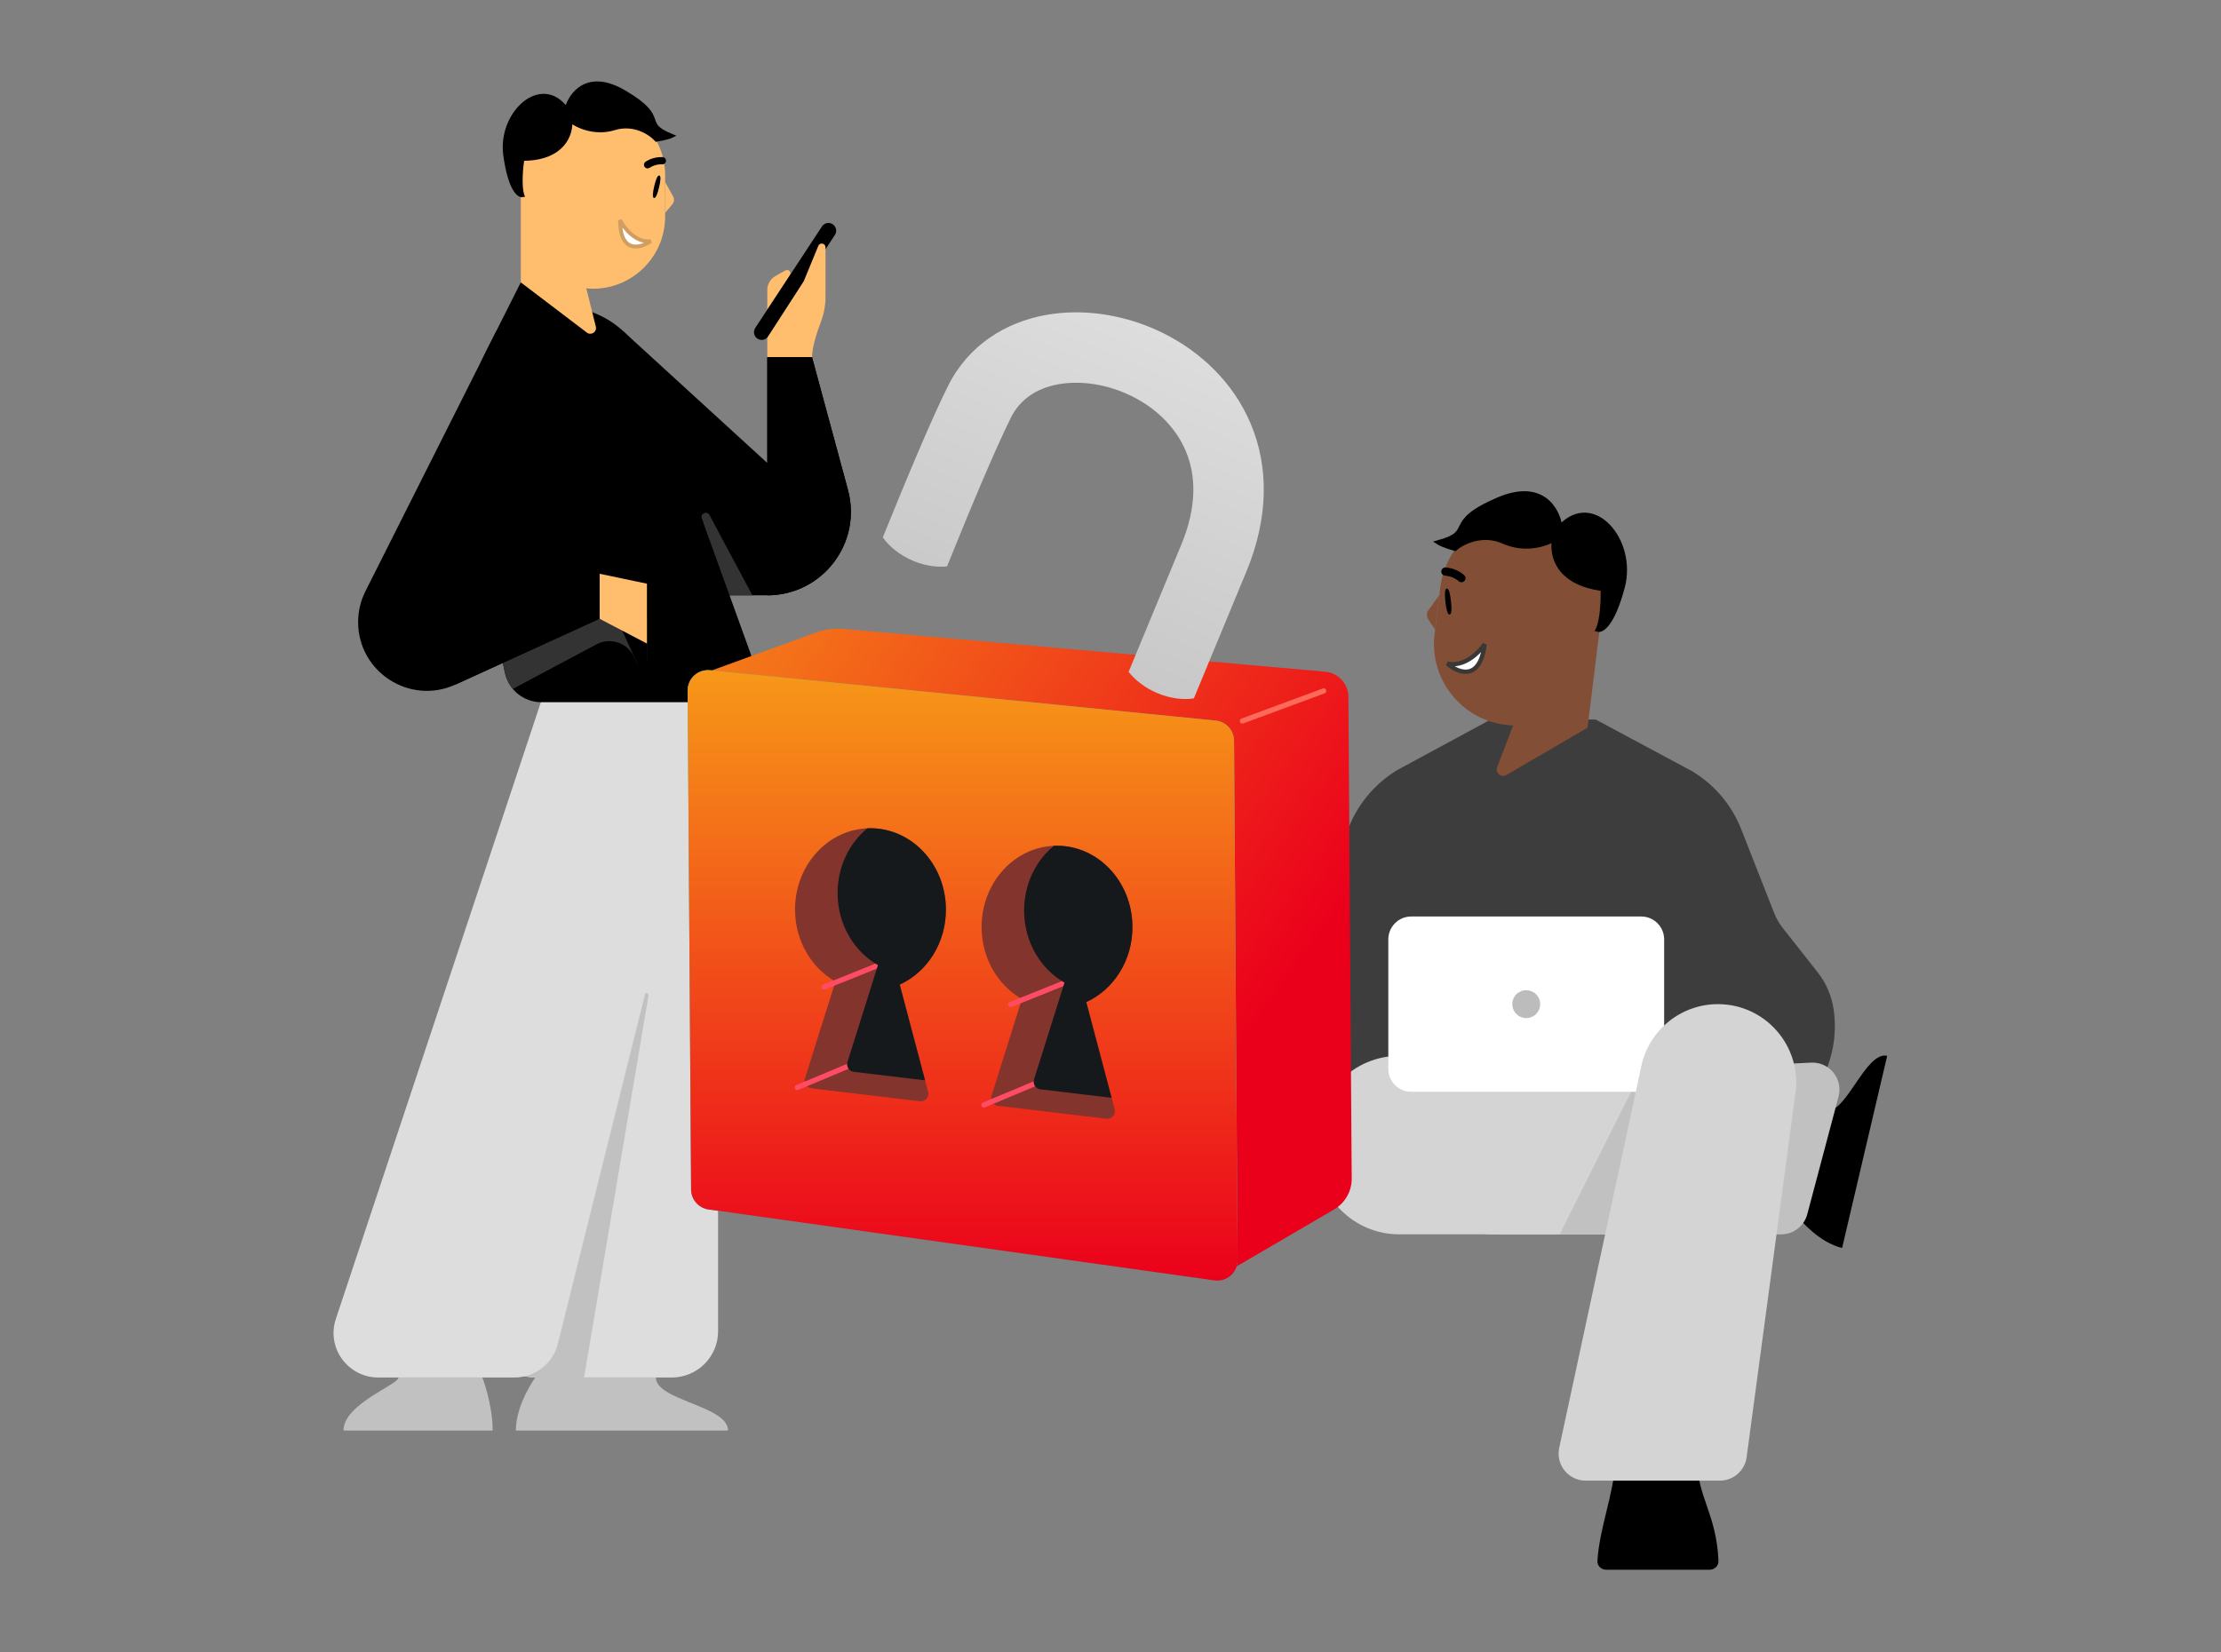 <svg width="586" height="436" viewBox="0 0 586 436" fill="none" xmlns="http://www.w3.org/2000/svg">
<rect x="0" y="0" width="586" height="436" fill="#808080" stroke="none"/>
<path d="M426.237 385.693C425.7 394.574 422.06 403.019 421.468 411.895C421.381 413.207 422.453 414.274 423.768 414.274H451.088C452.402 414.274 453.475 413.204 453.414 411.892C452.839 399.453 447.858 395.081 447.858 385.693H426.237Z" fill="black"/>
<path d="M348.519 284.497L372.496 313.772H431.597L465.783 298.824C471.903 296.148 476.979 291.542 480.236 285.71C483.492 279.878 484.75 273.14 483.817 266.526C483.304 262.89 481.835 259.454 479.562 256.57L470.392 244.937C469.44 243.731 468.671 242.391 468.108 240.961L459.404 218.825C456.9 212.458 452.367 207.094 446.507 203.563L421.036 189.901H393.297L368.704 203.206C362.482 206.955 357.767 212.762 355.377 219.622L343.21 254.54C341.458 259.569 341.027 264.963 341.956 270.207C342.886 275.451 345.146 280.368 348.519 284.488V284.497Z" fill="#3D3D3D"/>
<path d="M474.977 321.87C474.977 321.87 479.957 327.936 486.03 329.359L497.925 278.648C492.234 277.314 487.013 294.286 481.737 293.05" fill="black"/>
<path d="M369.182 278.648H426.768C438.754 278.648 448.471 288.364 448.471 300.35V304.058C448.471 316.044 438.754 325.76 426.768 325.76H369.182C357.196 325.76 347.479 316.044 347.479 304.058V300.35C347.479 288.364 357.196 278.648 369.182 278.648Z" fill="#D4D4D4"/>
<path d="M485.082 289.411C486.326 284.727 482.642 280.191 477.803 280.448L373.354 285.989L372.501 302.969C371.877 315.367 381.762 325.762 394.177 325.762H469.935C471.51 325.762 473.04 325.242 474.288 324.282C475.536 323.322 476.432 321.977 476.836 320.455L485.082 289.411Z" fill="#D4D4D4"/>
<path fill-rule="evenodd" clip-rule="evenodd" d="M453.471 281.93L432.403 284.045L411.514 325.76H469.936C471.511 325.761 473.042 325.24 474.29 324.28C475.538 323.321 476.435 321.975 476.839 320.453L485.068 289.466C486.317 284.765 482.603 280.219 477.749 280.504L453.471 281.93Z" fill="black" fill-opacity="0.09"/>
<path d="M372.338 241.874H433.041C436.375 241.874 439.078 244.578 439.078 247.913V282.098C439.078 285.432 436.375 288.137 433.041 288.137H372.338C370.736 288.137 369.201 287.5 368.068 286.368C366.936 285.235 366.299 283.7 366.299 282.098V247.913C366.299 246.312 366.935 244.776 368.068 243.643C369.2 242.511 370.736 241.874 372.338 241.874Z" fill="white"/>
<path d="M402.693 268.683C401.718 268.683 400.782 268.296 400.093 267.606C399.403 266.916 399.016 265.981 399.016 265.006C399.016 264.031 399.403 263.095 400.093 262.406C400.782 261.716 401.718 261.329 402.693 261.329C403.668 261.329 404.603 261.716 405.293 262.406C405.983 263.095 406.37 264.031 406.37 265.006C406.37 265.981 405.983 266.916 405.293 267.606C404.603 268.296 403.668 268.683 402.693 268.683Z" fill="#BCBCBC"/>
<path d="M453.26 265.006C448.537 265.006 443.956 266.624 440.281 269.592C436.607 272.56 434.061 276.698 433.067 281.316L411.388 382.123C411.164 383.164 411.176 384.242 411.423 385.278C411.67 386.314 412.145 387.282 412.815 388.111C413.484 388.939 414.33 389.607 415.291 390.067C416.252 390.526 417.304 390.764 418.369 390.764H453.765C455.495 390.764 457.166 390.136 458.467 388.997C459.769 387.858 460.613 386.286 460.843 384.572L473.731 288.402C475.391 276.017 465.757 265.006 453.26 265.006Z" fill="#D4D4D4"/>
<path d="M399.232 191.466L418.867 192.059L422.779 160.264C424.232 148.456 415.837 137.704 404.03 136.252C392.222 134.799 381.471 143.194 380.018 155.002L378.505 167.294C376.957 179.877 386.561 191.073 399.233 191.459" fill="#824F36"/>
<path d="M379.767 157.042L376.887 161.004C376.634 161.352 376.493 161.768 376.482 162.197C376.471 162.626 376.591 163.049 376.825 163.408L378.646 166.201L379.773 157.042L379.767 157.042ZM344.838 191.148L345.555 185.319C345.765 183.612 345.04 181.924 343.656 180.906L340.9 178.87C340.05 178.242 338.93 179.181 339.397 180.129L344.838 191.148Z" fill="#824F36"/>
<path d="M418.866 192.065L411.31 185.824L399.226 191.464L395.018 202.451C394.442 203.95 396.076 205.336 397.463 204.527L418.861 192.058L418.866 192.065Z" fill="#824F36"/>
<path d="M385.451 153.657C385.776 153.698 386.121 153.589 386.369 153.331C386.468 153.229 386.545 153.109 386.597 152.977C386.649 152.845 386.674 152.705 386.671 152.563C386.669 152.421 386.638 152.282 386.581 152.152C386.524 152.022 386.442 151.905 386.34 151.807C386.265 151.731 384.441 149.991 381.444 149.76C381.302 149.749 381.16 149.765 381.025 149.809C380.889 149.853 380.764 149.923 380.656 150.015C380.548 150.108 380.459 150.22 380.395 150.347C380.331 150.474 380.292 150.612 380.281 150.754C380.27 150.896 380.286 151.038 380.33 151.173C380.374 151.309 380.444 151.434 380.536 151.542C380.629 151.65 380.741 151.739 380.868 151.803C380.995 151.867 381.133 151.906 381.275 151.917C383.467 152.085 384.828 153.352 384.837 153.365C385.006 153.525 385.221 153.625 385.451 153.651M381.363 158.836C381.569 160.732 381.924 162.243 382.479 162.185C383.032 162.127 383.044 160.571 382.838 158.675C382.632 156.78 382.277 155.269 381.722 155.327C381.168 155.385 381.157 156.94 381.363 158.836ZM383.281 174.912C383.417 174.941 383.555 174.964 383.694 174.981C386.431 175.318 389.366 173.659 390.383 171.204C390.454 171.035 390.589 170.9 390.759 170.83C390.929 170.76 391.12 170.759 391.29 170.829C391.374 170.863 391.451 170.914 391.515 170.979C391.58 171.044 391.63 171.121 391.664 171.206C391.734 171.375 391.734 171.565 391.665 171.734C390.424 174.733 386.848 176.765 383.531 176.357C383.359 176.336 383.182 176.308 383.011 176.275C382.833 176.239 382.676 176.133 382.575 175.981C382.474 175.828 382.438 175.642 382.474 175.464C382.547 175.111 382.889 174.871 383.287 174.92L383.281 174.912Z" fill="black"/>
<path d="M421.564 166.186C422.807 163.574 422.966 157.91 422.891 155.404C410.634 153.896 409.257 146.046 410.101 142.31C408.024 143.59 402.449 145.516 396.771 142.974C391.093 140.432 385.803 143.16 383.868 144.842C381.2 144.053 379.823 143.384 379.468 143.149C389.603 140.364 380.664 138.111 395.26 131.843C406.937 126.828 411.055 134.555 411.655 139.045C420.288 129.738 431.376 142.624 428.137 154.898C425.546 164.717 422.676 166.515 421.564 166.186Z" fill="black" stroke="black" stroke-width="1.143"/>
<path d="M391.717 170.001C390.303 172.132 386.353 176.139 381.87 175.126C384.64 177.579 390.488 179.989 391.717 170.001Z" fill="white" stroke="#393837" stroke-width="1.143"/>
<path d="M141.234 363.543C141.234 363.543 136.109 370.538 136.109 377.538H192.09C192.09 370.979 173.049 369.624 173.049 363.543" fill="#C1C1C1"/>
<path d="M142.835 185.108L129.154 350.338C128.564 357.45 134.2 363.542 141.36 363.542H177.216C183.98 363.542 189.466 358.081 189.466 351.338V185.103H142.84L142.835 185.108Z" fill="#DDDDDD"/>
<path d="M129.155 350.359L157.165 313.828L169.833 262.565C170.03 261.765 171.226 262.016 171.088 262.827L154.104 363.543H141.25C134.156 363.543 128.57 357.455 129.155 350.359ZM90.625 377.538H129.987C129.987 370.538 127.273 363.543 127.273 363.543H105.134C105.134 365.455 90.625 370.538 90.625 377.538Z" fill="#C1C1C1"/>
<path d="M99.827 363.542H135.725C141.155 363.542 145.887 359.861 147.193 354.619L189.466 185.103H142.777L88.607 348.094C86.077 355.704 91.771 363.542 99.827 363.542Z" fill="#DDDDDD"/>
<path d="M214.245 94.261H202.444V122.184L164.434 87.413V157.114H202.444C216.968 157.114 227.524 143.318 223.731 129.301L214.245 94.261Z" fill="black"/>
<path d="M185.521 137.838L185.156 136.836C184.687 135.533 186.539 134.704 187.193 135.928L198.52 157.115H183.854" fill="#333333"/>
<path d="M154.696 76.124L137.408 74.525V46.212C137.408 35.697 145.933 27.172 156.447 27.172C166.962 27.172 175.487 35.697 175.487 46.212V57.158C175.487 68.363 165.853 77.148 154.696 76.118" fill="#FFBD6E"/>
<path d="M175.488 48.028L177.587 51.815C177.771 52.147 177.85 52.527 177.813 52.904C177.776 53.282 177.626 53.64 177.381 53.93L175.482 56.183V48.028H175.488ZM202.447 81.716V76.525C202.447 75.006 203.265 73.603 204.589 72.859L207.227 71.371C208.039 70.912 208.921 71.856 208.409 72.638L202.447 81.716Z" fill="#FFBD6E"/>
<path d="M199.854 89.377C199.63 89.23 199.437 89.04 199.287 88.818C199.136 88.596 199.03 88.347 198.976 88.084C198.922 87.821 198.92 87.551 198.97 87.287C199.02 87.024 199.122 86.773 199.269 86.549L216.874 59.76C217.021 59.535 217.211 59.342 217.433 59.192C217.655 59.041 217.904 58.935 218.167 58.881C218.429 58.827 218.7 58.825 218.963 58.875C219.227 58.925 219.478 59.027 219.702 59.174C219.926 59.321 220.119 59.511 220.27 59.733C220.42 59.955 220.526 60.204 220.58 60.467C220.635 60.73 220.637 61 220.586 61.264C220.536 61.527 220.434 61.778 220.287 62.002L202.683 88.791C202.535 89.016 202.345 89.209 202.124 89.359C201.902 89.51 201.652 89.616 201.39 89.67C201.127 89.724 200.856 89.726 200.593 89.676C200.33 89.626 200.079 89.524 199.854 89.377Z" fill="black"/>
<path d="M217.807 65.261V78.45C217.806 80.593 217.418 82.718 216.662 84.722C215.623 87.482 214.251 91.618 214.251 94.256H202.449V89.139L212.078 74.193L215.908 64.887C216.319 63.89 217.802 64.18 217.802 65.261" fill="#FFBD6E"/>
<path d="M133.232 177.563L123.277 131.148C120.499 118.203 122.228 104.698 128.177 92.87L137.404 74.526L157.256 82.788C160.359 84.079 163.159 86.002 165.477 88.434C167.796 90.867 169.583 93.755 170.725 96.915L197.925 172.166C200.241 178.565 195.499 185.323 188.693 185.323H142.827C140.581 185.323 138.402 184.552 136.655 183.14C134.908 181.728 133.698 179.76 133.226 177.563" fill="black"/>
<path d="M137.408 74.53L144.71 69.872L154.701 76.123L157.207 86.216C157.55 87.593 155.968 88.632 154.838 87.772L137.413 74.525L137.408 74.53Z" fill="#FFBD6E"/>
<path d="M202.449 94.261V157.114C216.973 157.114 227.53 143.319 223.737 129.301L214.251 94.261H202.449Z" fill="black"/>
<path d="M152.859 52.105C152.859 51.569 152.753 51.039 152.548 50.544C152.344 50.05 152.043 49.6 151.664 49.221C151.286 48.843 150.836 48.542 150.341 48.338C149.847 48.133 149.316 48.027 148.781 48.028C147.699 48.028 146.662 48.457 145.897 49.222C145.133 49.987 144.703 51.024 144.703 52.105C144.703 53.187 145.133 54.224 145.897 54.989C146.662 55.753 147.699 56.183 148.781 56.183C149.316 56.183 149.847 56.078 150.342 55.873C150.836 55.668 151.286 55.367 151.665 54.989C152.043 54.61 152.344 54.16 152.549 53.666C152.754 53.171 152.859 52.64 152.859 52.105Z" fill="#FFBD6E"/>
<path d="M170.695 163.261V174.349C170.695 175.864 168.627 176.307 168.005 174.925L167.345 173.463C165.626 169.659 161.051 168.093 157.364 170.056L135.312 181.809C134.279 180.587 133.563 179.128 133.228 177.563L128.27 154.445L170.69 163.261H170.695Z" fill="#333333"/>
<path d="M170.701 164.062V175.173C170.701 176.481 168.918 176.866 168.375 175.674L160.852 159.104L170.696 164.062H170.701Z" fill="black"/>
<path d="M170.694 154.044V169.844L158.176 163.287V151.417L170.694 154.044Z" fill="#FFBD6E"/>
<path d="M159.289 101.621L130.954 87.367L96.426 156.017C95.154 158.546 94.491 161.337 94.49 164.168C94.49 177.383 108.164 186.162 120.177 180.665L158.187 163.282V151.411L136.525 146.87L159.289 101.616V101.621Z" fill="black"/>
<path d="M170.869 44.445C170.579 44.445 170.289 44.313 170.099 44.06C170.023 43.96 169.968 43.846 169.937 43.725C169.906 43.604 169.899 43.477 169.917 43.353C169.934 43.23 169.976 43.11 170.04 43.002C170.104 42.895 170.189 42.801 170.289 42.726C170.363 42.667 172.151 41.338 174.804 41.459C174.93 41.465 175.053 41.494 175.167 41.547C175.281 41.6 175.383 41.675 175.468 41.768C175.553 41.861 175.619 41.969 175.661 42.087C175.704 42.205 175.723 42.331 175.717 42.456C175.712 42.582 175.682 42.705 175.629 42.819C175.576 42.933 175.501 43.035 175.409 43.12C175.316 43.205 175.207 43.271 175.089 43.313C174.971 43.356 174.846 43.375 174.72 43.369C172.779 43.28 171.449 44.245 171.439 44.255C171.274 44.377 171.074 44.441 170.869 44.44M173.896 49.43C173.511 51.071 173.036 52.358 172.556 52.247C172.076 52.136 172.234 50.77 172.619 49.129C173.005 47.489 173.479 46.201 173.959 46.312C174.44 46.423 174.281 47.789 173.896 49.43ZM170.478 63.325C170.355 63.335 170.232 63.341 170.109 63.34C167.671 63.34 165.276 61.568 164.648 59.305C164.604 59.149 164.5 59.016 164.359 58.936C164.218 58.856 164.05 58.835 163.894 58.878C163.816 58.899 163.743 58.935 163.679 58.985C163.616 59.035 163.563 59.097 163.525 59.168C163.445 59.309 163.424 59.476 163.467 59.632C164.232 62.396 167.149 64.565 170.103 64.565C170.256 64.565 170.415 64.56 170.568 64.549C170.728 64.536 170.878 64.46 170.982 64.338C171.087 64.215 171.139 64.056 171.126 63.895C171.101 63.578 170.826 63.331 170.472 63.331L170.478 63.325Z" fill="black"/>
<path d="M136.521 146.87C136.521 160.086 120.172 180.666 120.172 180.666L158.182 163.283V151.412L136.521 146.87Z" fill="black"/>
<path d="M137.838 51.538C137.03 49.112 137.501 44.126 137.838 41.937C148.753 41.937 150.808 35.199 150.471 31.831C152.155 33.178 156.838 35.469 162.093 33.852C167.348 32.235 171.694 35.199 173.21 36.884C175.635 36.48 176.915 36.041 177.252 35.873C168.662 32.336 176.747 31.325 164.619 24.251C154.918 18.592 150.471 24.925 149.461 28.799C142.892 19.703 131.775 29.809 133.291 40.926C134.504 49.819 136.828 51.706 137.838 51.538Z" fill="black" stroke="black" stroke-width="1.011"/>
<path d="M163.605 58.106C164.616 60.128 167.648 64.069 171.69 63.665C168.995 65.518 163.605 67 163.605 58.106Z" fill="white" stroke="#D19E62" stroke-width="1.011"/>
<path d="M185.98 318.527L185.915 177.621L215.162 166.977C217.559 166.104 220.119 165.769 222.659 165.995L349.663 177.27C353.102 177.576 355.745 180.444 355.769 183.896L356.642 311.025C356.665 314.382 354.893 317.494 351.995 319.187L320.694 337.473L185.98 318.527Z" fill="url(#paint0_linear_250_4731)"/>
<path d="M349.246 182.344L327.796 190.278" stroke="#FC6A5A" stroke-width="1.369" stroke-linecap="round"/>
<path d="M308.23 202.648L308.994 313.866C309.021 317.753 305.551 320.734 301.712 320.121L206.599 304.939" stroke="#1EBFBF" stroke-width="1.369" stroke-linecap="round"/>
<path d="M182.341 313.924L181.436 182.257C181.414 179.073 184.157 176.572 187.326 176.888L320.768 190.184C323.494 190.455 325.576 192.74 325.595 195.479L326.537 332.581C326.559 335.851 323.672 338.379 320.434 337.925L186.955 319.195C184.323 318.826 182.359 316.582 182.341 313.924Z" fill="#1EBFBF"/>
<path d="M250.111 101.894C255.547 90.977 265.426 85.036 275.91 83.134C286.228 81.262 297.426 83.181 307.06 87.999C316.744 92.842 325.424 100.91 330.036 111.934C334.718 123.127 334.815 136.448 328.854 150.843L314.996 184.304C312.512 184.717 309.1 184.476 305.389 182.939C302.136 181.592 299.404 179.41 297.777 177.311L311.684 143.733C315.987 133.344 315.439 125.195 312.891 119.105C310.272 112.845 305.139 107.817 298.748 104.621C292.31 101.401 285.175 100.34 279.227 101.419C273.444 102.468 269.121 105.409 266.747 110.177C262.508 118.689 256.304 133.563 249.867 149.479C247.46 149.745 244.328 149.42 240.948 148.02C237.4 146.55 234.471 144.088 232.921 141.823C239.423 125.776 245.759 110.635 250.111 101.894Z" fill="url(#paint1_linear_250_4731)"/>
<path d="M224.783 190.31L243.417 192.494C243.458 194.555 243.499 196.603 243.54 198.627C243.767 209.957 243.981 220.557 244.037 228.739C244.071 233.87 239.94 238.058 234.809 238.094C229.678 238.13 225.488 233.997 225.454 228.866C225.402 221.37 225.2 211.324 224.981 200.366C224.916 197.082 224.849 193.715 224.783 190.31Z" fill="#16191C"/>
<path d="M298.173 200.123L316.757 199.996L316.976 231.963C317.012 237.095 312.88 241.283 307.749 241.318C302.617 241.354 298.428 237.222 298.393 232.091L298.173 200.123Z" fill="#16191C"/>
<path d="M182.341 313.924L181.436 182.257C181.414 179.073 184.157 176.572 187.326 176.888L320.768 190.184C323.494 190.455 325.576 192.74 325.595 195.479L326.537 332.581C326.559 335.851 323.672 338.379 320.434 337.925L186.955 319.195C184.323 318.826 182.359 316.582 182.341 313.924Z" fill="url(#paint2_linear_250_4731)"/>
<path fill-rule="evenodd" clip-rule="evenodd" d="M269.641 263.665C263.352 260.092 259.042 252.997 258.986 244.799C258.905 232.946 267.748 223.275 278.74 223.2C289.732 223.124 298.709 232.673 298.79 244.526C298.852 253.485 293.814 261.198 286.604 264.463L294.092 292.745C294.455 294.116 293.32 295.422 291.911 295.253L263.274 291.833C262.024 291.684 261.218 290.434 261.596 289.234L269.641 263.665Z" fill="#83342C"/>
<path d="M276.175 284.676L259.578 291.618M282.824 258.596L266.65 265.109" stroke="#FF4C64" stroke-width="1.369" stroke-linecap="round"/>
<path fill-rule="evenodd" clip-rule="evenodd" d="M270.208 240.455C270.264 248.652 274.574 255.747 280.863 259.319L272.817 284.888C272.439 286.09 273.246 287.338 274.496 287.487L293.295 289.733L286.605 264.463C293.814 261.198 298.852 253.485 298.79 244.526C298.709 232.673 289.732 223.124 278.74 223.2C278.515 223.201 278.289 223.206 278.064 223.216C273.249 227.165 270.158 233.425 270.208 240.455Z" fill="#16191C"/>
<path fill-rule="evenodd" clip-rule="evenodd" d="M220.424 259.049C214.135 255.477 209.824 248.383 209.768 240.185C209.686 228.331 218.531 218.661 229.523 218.584C240.515 218.509 249.492 228.057 249.574 239.912C249.634 248.871 244.597 256.584 237.387 259.849L244.875 288.129C245.238 289.502 244.103 290.808 242.693 290.64L214.057 287.218C212.807 287.069 212.001 285.82 212.379 284.62L220.424 259.049Z" fill="#83342C"/>
<path d="M226.953 280.061L210.356 287.003M233.604 253.981L217.429 260.493" stroke="#FF4C64" stroke-width="1.369" stroke-linecap="round"/>
<path fill-rule="evenodd" clip-rule="evenodd" d="M220.991 235.84C221.047 244.037 225.357 251.133 231.645 254.704L223.599 280.274C223.222 281.475 224.028 282.724 225.279 282.873L244.078 285.118L237.387 259.847C244.597 256.583 249.634 248.871 249.574 239.912C249.492 228.057 240.515 218.509 229.523 218.584C229.297 218.587 229.072 218.592 228.847 218.602C224.032 222.549 220.941 228.811 220.991 235.84Z" fill="#16191C"/>
<defs>
<linearGradient id="paint0_linear_250_4731" x1="178.912" y1="118.035" x2="351.33" y2="242.689" gradientUnits="userSpaceOnUse">
<stop stop-color="#F79818"/>
<stop offset="1" stop-color="#EB001B"/>
</linearGradient>
<linearGradient id="paint1_linear_250_4731" x1="305.826" y1="87.359" x2="271.51" y2="168.635" gradientUnits="userSpaceOnUse">
<stop stop-color="#DDDDDD"/>
<stop offset="1" stop-color="#C8C8C8"/>
</linearGradient>
<linearGradient id="paint2_linear_250_4731" x1="253.987" y1="176.861" x2="253.987" y2="337.978" gradientUnits="userSpaceOnUse">
<stop stop-color="#F79818"/>
<stop offset="1" stop-color="#EB001B"/>
</linearGradient>
</defs>
</svg>
